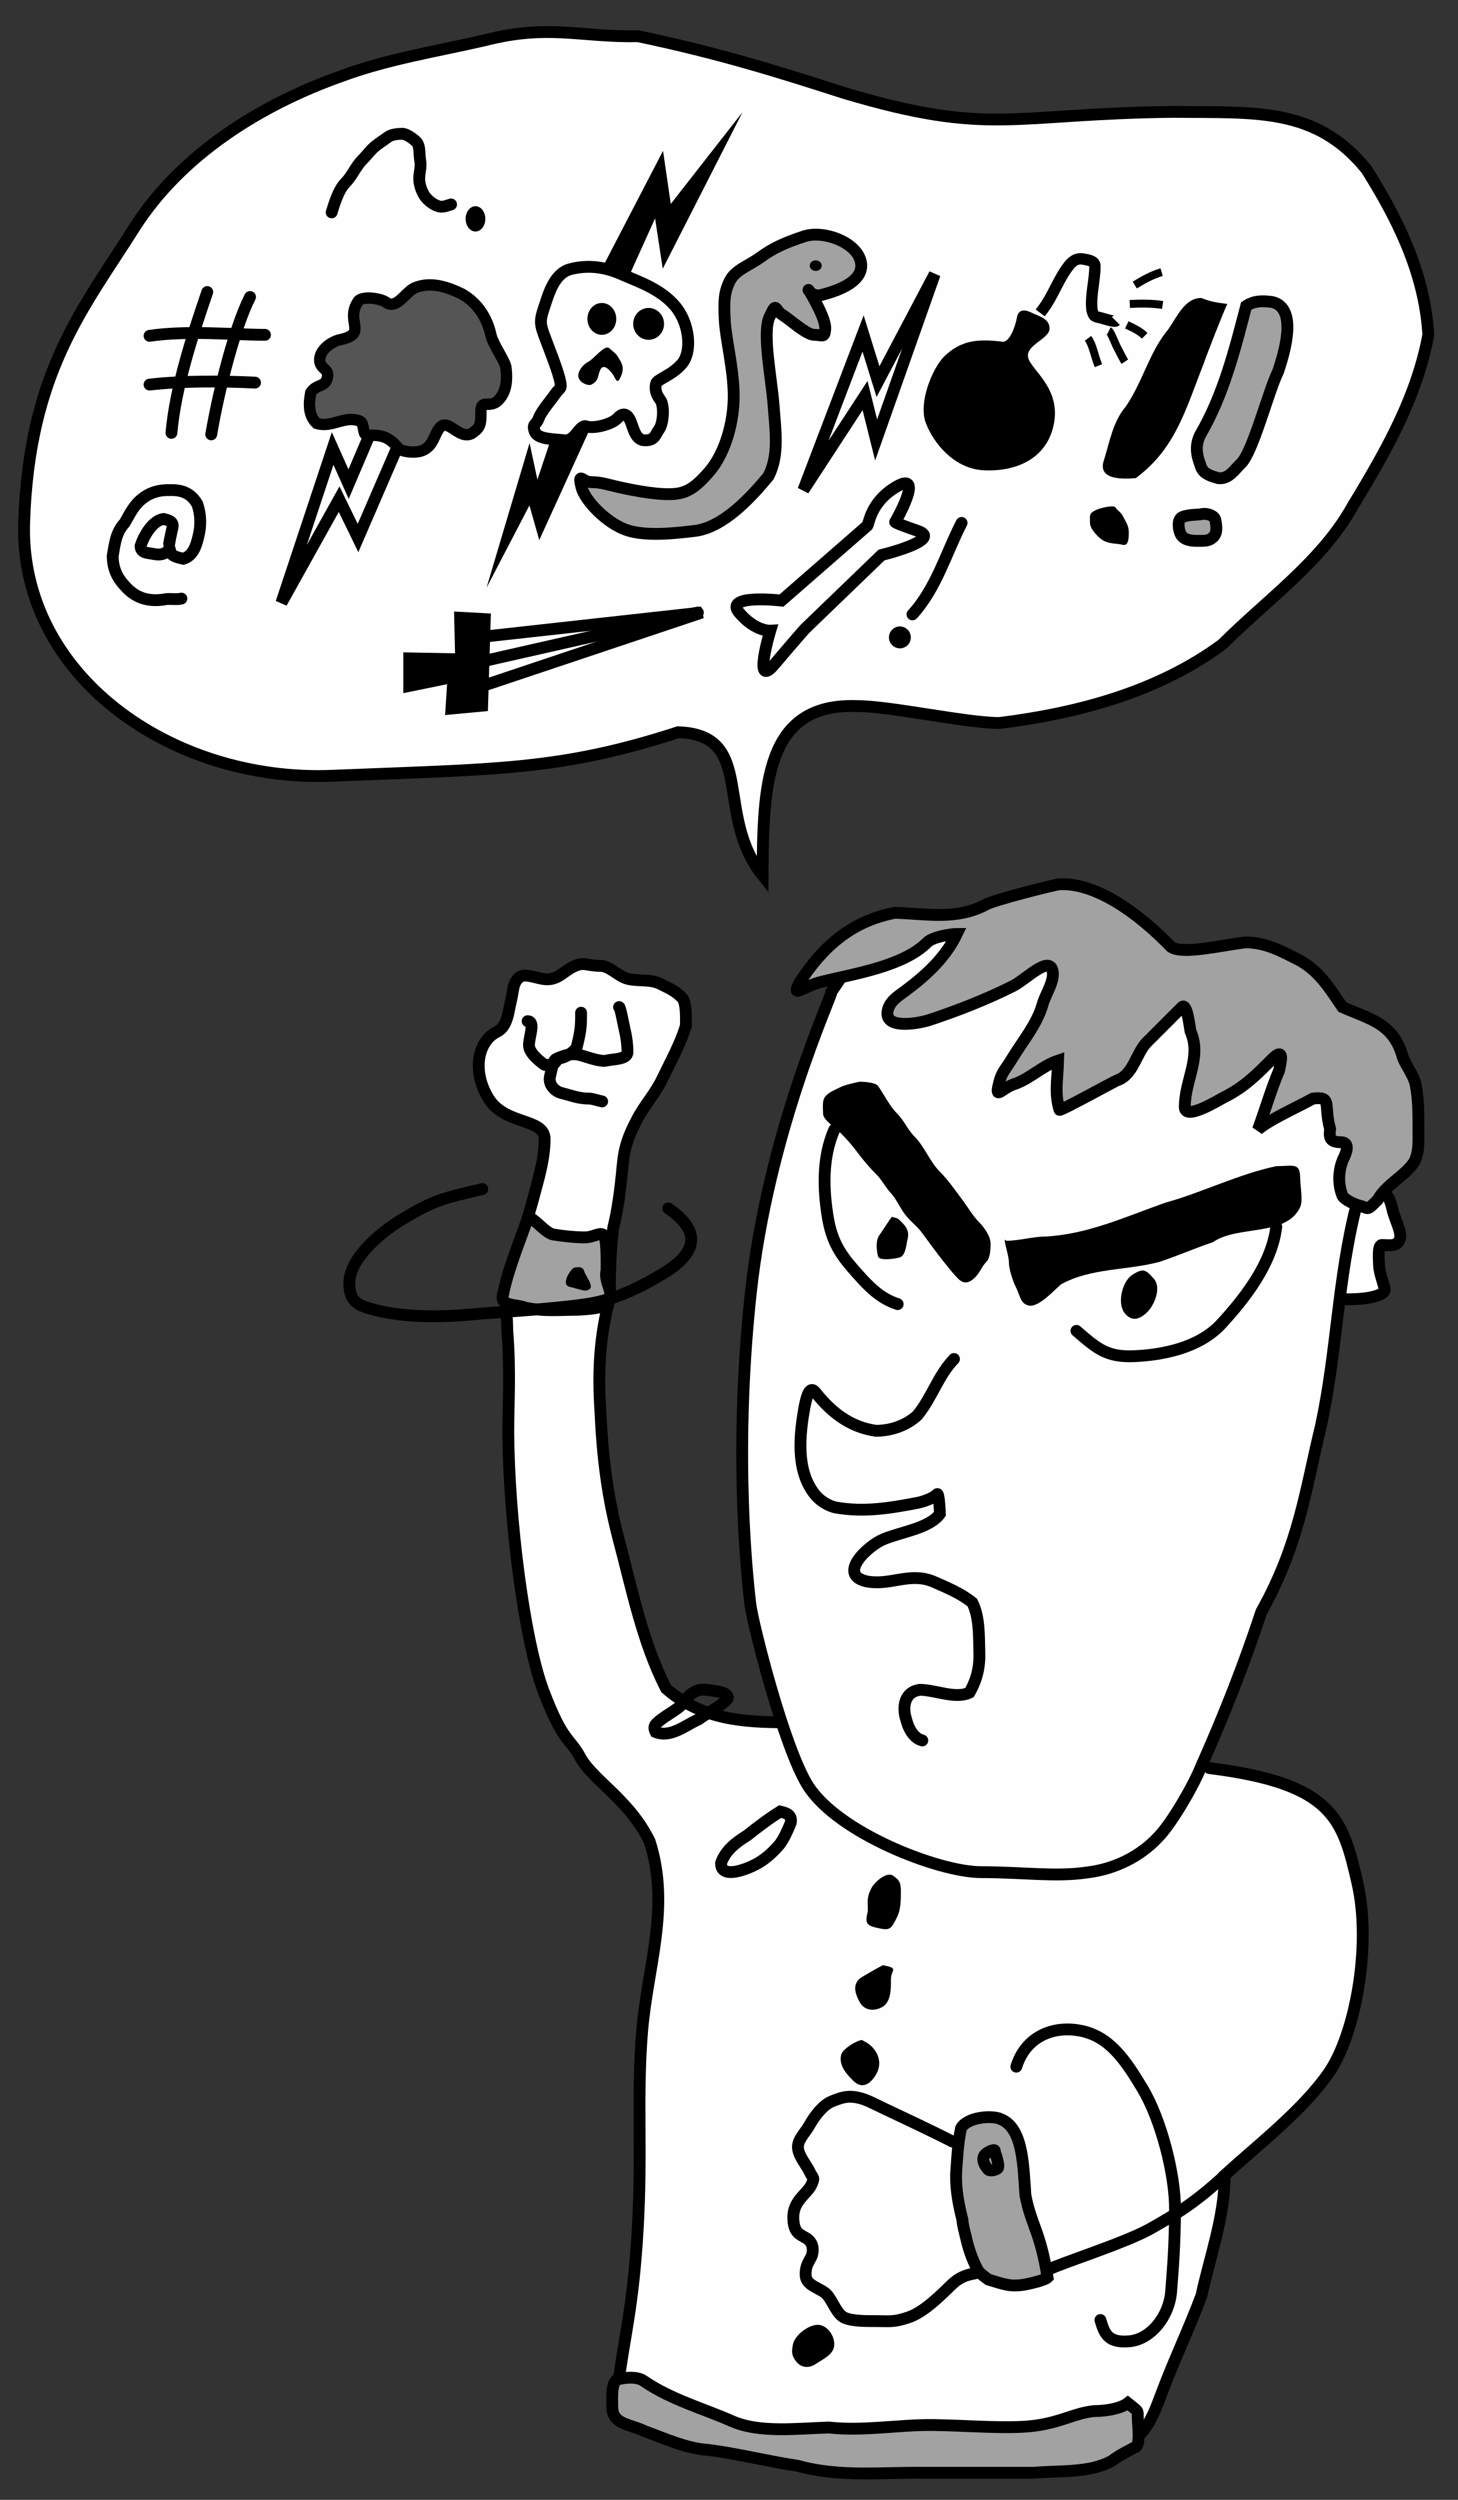 <?xml version="1.0" encoding="UTF-8" standalone="no"?>
<!-- Created with Inkscape (http://www.inkscape.org/) -->

<svg
   version="1.0"
   width="385"
   height="660"
   id="svg2"
   sodipodi:docname="Profanity-pd-wiki.svg"
   inkscape:version="1.2.2 (b0a8486, 2022-12-01)"
   xmlns:inkscape="http://www.inkscape.org/namespaces/inkscape"
   xmlns:sodipodi="http://sodipodi.sourceforge.net/DTD/sodipodi-0.dtd"
   xmlns="http://www.w3.org/2000/svg"
   xmlns:svg="http://www.w3.org/2000/svg"
   xmlns:rdf="http://www.w3.org/1999/02/22-rdf-syntax-ns#"
   xmlns:cc="http://creativecommons.org/ns#">
  <rect width="100%" height="100%" fill="#333333" stroke="none"/>
  <sodipodi:namedview
     id="namedview7714"
     pagecolor="#ffffff"
     bordercolor="#000000"
     borderopacity="0.25"
     inkscape:showpageshadow="2"
     inkscape:pageopacity="0.0"
     inkscape:pagecheckerboard="0"
     inkscape:deskcolor="#d1d1d1"
     showgrid="false"
     inkscape:zoom="0.22"
     inkscape:cx="150"
     inkscape:cy="206.81818"
     inkscape:window-width="1652"
     inkscape:window-height="1099"
     inkscape:window-x="0"
     inkscape:window-y="25"
     inkscape:window-maximized="0"
     inkscape:current-layer="svg2" />
  <defs
     id="defs4" />
  <g
     id="g8260">
    <path
       d="M 201.362,231.093 C 188.54,215.165 199.731,194.049 179.091,193.319 C 147.706,203.527 130.708,203.033 87.839,204.814 C 44.97,206.596 5.141,178.087 6.376,138.067 C 7.61,98.048 22.307,81.073 35.545,60.02 C 47.885,40.704 68.92,27.607 90.204,20.077 C 102.483,15.536 115.362,13.551 128.045,10.617 C 144.954,6.291 153.124,9.865 168.514,9.566 C 189.842,14.032 205.213,18.852 222.91,24.544 C 261.609,36.075 266.838,30.008 309.891,29.537 C 331.348,29.798 347.482,28.155 360.872,44.779 C 368.497,56.987 376.175,71.522 377.164,88.401 C 374.18,104.461 366.474,118.341 357.193,133.6 C 349.183,148.135 334.551,158.343 322.768,170.127 C 305.816,182.629 284.847,188.284 263.904,190.887 C 255.145,190.887 235.086,186.419 226.326,186.419 C 201.841,185.494 201.546,207.809 201.362,231.093 z "
       style="color:#000000;fill:#fefefe;fill-opacity:1;fill-rule:evenodd;stroke:#000000;stroke-width:3.122;stroke-linecap:round;stroke-linejoin:miter;marker:none;marker-start:none;marker-mid:none;marker-end:none;stroke-miterlimit:4;stroke-dasharray:none;stroke-dashoffset:0;stroke-opacity:1;visibility:visible;display:inline;overflow:visible;enable-background:accumulate"
       id="path2248" />
    <path
       d="M 44.742,143.323 C 44.417,144.623 45.206,140.681 45.531,139.381 C 45.968,137.633 44.464,137.341 43.166,137.016 C 40.266,137.454 38.007,141.426 37.122,144.111 C 37.122,146.037 38.906,145.94 40.275,146.213 C 41.832,146.525 42.66,146.466 43.691,145.951 C 45.026,145.283 44.499,143.665 45.005,145.688 C 45.323,146.958 47.355,147.261 48.421,147.527 C 50.973,146.742 51.79,144.142 52.363,141.746 C 53.11,138.827 53.069,135.908 52.1,133.074 C 50.425,130.234 48.146,129.33 45.005,129.395 C 41.952,129.307 39.412,130.027 37.122,132.023 C 35.217,133.644 34.15,135.937 32.917,138.067 C 30.585,140.574 30.332,143.532 29.764,146.739 C 29.76,149.848 30.799,152.408 32.917,154.622 C 35.677,157.867 39.089,158.881 43.166,158.301 C 44.674,157.924 46.448,158.401 47.896,158.039"
       style="color:#000000;fill:none;fill-opacity:0.75;fill-rule:evenodd;stroke:#000000;stroke-width:3.122;stroke-linecap:round;stroke-linejoin:miter;marker:none;marker-start:none;marker-mid:none;marker-end:none;stroke-miterlimit:4;stroke-dasharray:none;stroke-dashoffset:0;stroke-opacity:1;visibility:visible;display:inline;overflow:visible;enable-background:accumulate"
       id="path2250" />
    <path
       d="M 54.728,77.101 C 50.823,88.569 46.37,102.032 45.268,114.285"
       style="fill:none;fill-opacity:0.75;fill-rule:evenodd;stroke:#000000;stroke-width:3.122;stroke-linecap:round;stroke-linejoin:miter;stroke-miterlimit:4;stroke-dasharray:none;stroke-opacity:1"
       id="path2252" />
    <path
       d="M 66.028,78.415 C 62.18,85.947 57.939,102.066 55.779,114.679"
       style="fill:none;fill-opacity:0.75;fill-rule:evenodd;stroke:#000000;stroke-width:3.122;stroke-linecap:round;stroke-linejoin:miter;stroke-miterlimit:4;stroke-dasharray:none;stroke-opacity:1"
       id="path2254" />
    <path
       d="M 39.487,88.664 C 49.614,87.174 61.842,88.4 69.97,88.401"
       style="fill:none;fill-opacity:0.75;fill-rule:evenodd;stroke:#000000;stroke-width:3.122;stroke-linecap:round;stroke-linejoin:miter;stroke-miterlimit:4;stroke-dasharray:none;stroke-opacity:1"
       id="path2256" />
    <path
       d="M 67.342,101.015 C 58.448,100.605 48.743,100.513 39.487,101.54"
       style="fill:none;fill-opacity:0.75;fill-rule:evenodd;stroke:#000000;stroke-width:3.122;stroke-linecap:round;stroke-linejoin:miter;stroke-miterlimit:4;stroke-dasharray:none;stroke-opacity:1"
       id="path2258" />
    <path
       d="M 98.876,111.789 L 92.043,127.819 L 87.839,118.407 L 74.303,159.159 L 89.546,131.793 L 94.538,142.042 L 106.497,114.417 L 98.876,111.789 z "
       style="color:#000000;fill:none;fill-opacity:0.75;fill-rule:evenodd;stroke:#000000;stroke-width:3.122;stroke-linecap:round;stroke-linejoin:miter;marker:none;marker-start:none;marker-mid:none;marker-end:none;stroke-miterlimit:4;stroke-dasharray:none;stroke-dashoffset:0;stroke-opacity:1;visibility:visible;display:inline;overflow:visible;enable-background:accumulate"
       id="path2262" />
    <path
       d="M 97.036,114.942 C 95.652,114.942 96.322,112.107 95.197,111.263 C 91.18,109.472 87.691,113.073 83.634,111.789 C 81.351,109.644 81.527,106.516 82.058,103.642 C 83.638,101.129 86.387,102.486 86.525,98.912 C 86.525,97.346 84.423,97.28 84.423,94.97 C 84.423,92.661 87.028,90.377 89.678,89.715 C 97.413,88.108 91.006,84.992 94.522,79.631 C 95.54,77.935 101.023,78.838 102.161,79.976 C 104.832,81.518 106.924,77.353 109.387,76.05 C 113.672,74.218 118.052,75.716 122.001,77.627 C 126.11,79.98 128.61,83.867 129.622,88.401 C 130.091,90.747 133.074,94.851 133.563,96.81 C 133.951,99.644 133.917,102.962 131.987,105.219 C 129.324,108.577 126.769,104.487 126.994,109.424 C 126.994,112.431 126.522,113.064 124.629,114.417 C 121.458,116.195 118.563,110.825 116.482,112.577 C 114.561,114.195 114.726,118.117 110.964,119.147 C 109.331,119.555 106.913,119.355 105.445,118.621 C 102.844,115.461 101.111,114.753 97.036,114.942 z "
       style="color:#000000;fill:#555555;fill-opacity:1;fill-rule:evenodd;stroke:#000000;stroke-width:3;stroke-linecap:butt;stroke-linejoin:miter;marker:none;marker-start:none;marker-mid:none;marker-end:none;stroke-miterlimit:4;stroke-dasharray:none;stroke-dashoffset:0;stroke-opacity:1;visibility:visible;display:inline;overflow:visible;enable-background:accumulate"
       id="path2260" />
    <path
       d="M 125.943,168.287 L 185.332,161.718 L 124.891,181.952 L 125.943,168.287 z "
       style="color:#000000;fill:none;fill-opacity:0.75;fill-rule:evenodd;stroke:#000000;stroke-width:3.122;stroke-linecap:round;stroke-linejoin:miter;marker:none;marker-start:none;marker-mid:none;marker-end:none;stroke-miterlimit:4;stroke-dasharray:none;stroke-dashoffset:0;stroke-opacity:1;visibility:visible;display:inline;overflow:visible;enable-background:accumulate"
       id="path2264" />
    <path
       d="M 125.154,175.12 L 184.281,161.718"
       style="color:#000000;fill:none;fill-opacity:0.75;fill-rule:evenodd;stroke:#000000;stroke-width:3.122;stroke-linecap:round;stroke-linejoin:miter;marker:none;marker-start:none;marker-mid:none;marker-end:none;stroke-miterlimit:4;stroke-dasharray:none;stroke-dashoffset:0;stroke-opacity:1;visibility:visible;display:inline;overflow:visible;enable-background:accumulate"
       id="path2266" />
    <path
       d="M 129.622,161.98 L 119.899,161.455 L 120.161,172.492 L 106.497,172.229 L 106.497,183.003 L 118.059,180.638 L 117.533,188.784 L 128.833,187.733 L 129.622,161.98 z "
       style="color:#000000;fill:#000000;fill-opacity:1;fill-rule:evenodd;stroke:none;stroke-width:1px;stroke-linecap:butt;stroke-linejoin:miter;marker:none;marker-start:none;marker-mid:none;marker-end:none;stroke-miterlimit:4;stroke-dasharray:none;stroke-dashoffset:0;stroke-opacity:1;visibility:visible;display:inline;overflow:visible;enable-background:accumulate"
       id="path2268" />
    <path
       d="M 228.954,138.855 L 206.354,158.564 C 206.354,158.564 190.981,156.758 195.186,161.751 C 199.39,166.744 203.398,166.514 203.398,166.514 C 203.398,166.514 198.668,182.281 204.449,175.448 C 210.23,168.616 212.53,166.053 212.53,166.053 L 232.765,146.542 C 232.765,146.542 249.188,142.534 242.356,140.169 C 235.524,137.804 236.411,137.804 236.411,137.804 C 236.411,137.804 244.228,124.205 236.87,128.409 C 229.512,132.614 229.479,138.855 228.954,138.855 z "
       style="color:#000000;fill:none;fill-opacity:0.75;fill-rule:evenodd;stroke:#000000;stroke-width:3.122;stroke-linecap:round;stroke-linejoin:miter;marker:none;marker-start:none;marker-mid:none;marker-end:none;stroke-miterlimit:4;stroke-dasharray:none;stroke-dashoffset:0;stroke-opacity:1;visibility:visible;display:inline;overflow:visible;enable-background:accumulate"
       id="path2270" />
    <path
       d="M 253.918,138.067 C 249.945,145.706 247.245,155.348 240.944,162.211"
       style="color:#000000;fill:none;fill-opacity:0.75;fill-rule:evenodd;stroke:#000000;stroke-width:3.122;stroke-linecap:round;stroke-linejoin:miter;marker:none;marker-start:none;marker-mid:none;marker-end:none;stroke-miterlimit:4;stroke-dasharray:none;stroke-dashoffset:0;stroke-opacity:1;visibility:visible;display:inline;overflow:visible;enable-background:accumulate"
       id="path2272" />
    <path
       d="M 87.576,56.078 C 88.152,54.268 89.279,50.171 91.255,48.195 C 92.927,46.523 93.93,43.943 95.722,42.151 C 96.777,41.096 97.388,40.223 98.35,39.26 C 99.424,38.187 101.703,36.746 102.555,36.107 C 103.314,35.538 104.982,35.319 106.234,35.319 C 107.349,35.319 109.123,36.631 109.913,37.421 C 111.027,38.535 110.634,40.765 110.964,42.414 C 111.28,43.995 110.701,45.576 110.701,47.144 C 110.701,48.556 111.16,49.902 111.752,51.086 C 112.515,52.611 114.366,54.104 115.957,54.502 C 117.084,54.784 118.352,54.166 119.11,53.976"
       style="color:#000000;fill:none;fill-opacity:0.75;fill-rule:evenodd;stroke:#000000;stroke-width:3.122;stroke-linecap:round;stroke-linejoin:miter;marker:none;marker-start:none;marker-mid:none;marker-end:none;stroke-miterlimit:4;stroke-dasharray:none;stroke-dashoffset:0;stroke-opacity:1;visibility:visible;display:inline;overflow:visible;enable-background:accumulate"
       id="path2274" />
    <path
       d="M 154.849,127.03 C 156.14,127.566 156.732,126.976 160.104,127.819 C 163.477,128.661 170.108,130.213 175.346,130.446 C 180.584,130.68 182.864,129.565 187.171,124.665 C 191.478,119.766 193.839,111.37 193.741,104.168 C 193.643,96.965 191.627,89.539 191.376,84.459 C 191.124,79.38 191.241,77.17 192.69,74.211 C 194.138,71.251 197.639,70.233 200.836,67.904 C 204.033,65.574 207.249,64.061 212.399,62.385 C 217.548,60.71 226.618,64.049 227.377,69.48 C 228.137,74.911 219.571,77.172 216.866,77.89 C 214.161,78.607 212.942,75.597 213.712,76.838 C 214.483,78.079 218.111,84.257 217.917,86.824 C 217.723,89.391 217.126,88.394 215.026,88.401 C 212.927,88.408 208.806,84.496 206.617,83.145 C 204.428,81.795 205.174,79.431 203.201,83.671 C 201.228,87.911 203.72,99.797 204.252,106.796 C 204.785,113.794 205.76,120.165 202.938,125.716 C 198.42,131.181 191.084,139.235 183.492,140.169 C 179.5,140.628 170.715,141.807 165.36,139.907 C 160.006,138.006 154.385,132.06 153.535,128.607 C 152.684,125.154 153.557,126.495 154.849,127.03 z "
       style="color:#000000;fill:#a2a2a2;fill-opacity:1;fill-rule:evenodd;stroke:#000000;stroke-width:3.122;stroke-linecap:butt;stroke-linejoin:miter;marker:none;marker-start:none;marker-mid:none;marker-end:none;stroke-miterlimit:4;stroke-dasharray:none;stroke-dashoffset:0;stroke-opacity:1;visibility:visible;display:inline;overflow:visible;enable-background:accumulate"
       id="path2276" />
    <path
       d="M 264.955,90.24 C 258.587,89.474 253.983,89.571 249.219,94.199 C 246.189,97.364 242.452,106.293 244.464,111.645 C 246.475,116.997 251.9,123.625 259.436,124.142 C 266.973,124.658 276.153,121.973 278.229,112.209 C 280.304,102.445 272.227,97.691 271.491,94.394 C 270.755,91.096 277.079,89.509 277.147,86.792 C 277.216,84.074 274.133,83.417 272.422,82.563 C 270.71,81.709 268.934,81.51 268.518,83.861 C 268.101,86.212 266.739,89.979 264.955,90.24 z "
       style="color:#000000;fill:#000000;fill-opacity:1;fill-rule:evenodd;stroke:none;stroke-width:1px;stroke-linecap:butt;stroke-linejoin:miter;marker:none;marker-start:none;marker-mid:none;marker-end:none;stroke-miterlimit:4;stroke-dasharray:none;stroke-dashoffset:0;stroke-opacity:1;visibility:visible;display:inline;overflow:visible;enable-background:accumulate"
       id="path2278" />
    <path
       d="M 294.65,84.722 C 294.282,85.09 291.523,84.137 290.708,83.934 C 289.06,83.521 288.815,83.719 288.343,81.831 C 287.906,77.968 289.124,74.158 289.131,70.269 C 289.131,68.912 287.591,68.699 286.241,68.429 C 284.446,68.07 283.57,68.735 282.562,69.743 C 279.596,73.314 278.231,77.84 275.467,81.569 C 275.207,81.915 274.812,82.442 274.678,82.62"
       style="fill:none;fill-opacity:0.75;fill-rule:evenodd;stroke:#000000;stroke-width:3;stroke-linecap:butt;stroke-linejoin:miter;stroke-opacity:1;stroke-dasharray:none"
       id="path2280" />
    <path
       d="M 287.292,89.321 C 288.604,91.082 288.979,93.936 290.051,96.547"
       style="fill:none;fill-opacity:0.75;fill-rule:evenodd;stroke:#000000;stroke-width:2.1;stroke-linecap:butt;stroke-linejoin:miter;stroke-opacity:1;stroke-dasharray:none"
       id="path2282" />
    <path
       d="M 299.643,75.262 C 301.915,73.876 304.181,72.6 306.738,71.845"
       style="fill:none;fill-opacity:0.75;fill-rule:evenodd;stroke:#000000;stroke-width:2.1;stroke-linecap:butt;stroke-linejoin:miter;stroke-opacity:1;stroke-dasharray:none"
       id="path2284" />
    <path
       d="M 298.329,80.255 C 301.207,80.103 304.146,80.085 307.001,80.517"
       style="fill:none;fill-opacity:0.75;fill-rule:evenodd;stroke:#000000;stroke-width:2.1;stroke-linecap:butt;stroke-linejoin:miter;stroke-opacity:1;stroke-dasharray:none"
       id="path2286" />
    <path
       d="M 297.541,85.773 C 299.219,86.574 300.951,87.344 302.271,88.664"
       style="fill:none;fill-opacity:0.75;fill-rule:evenodd;stroke:#000000;stroke-width:2.1;stroke-linecap:butt;stroke-linejoin:miter;stroke-opacity:1;stroke-dasharray:none"
       id="path2288" />
    <path
       d="M 292.81,87.35 C 293.28,87.584 294.383,90.495 294.913,91.554 C 295.506,92.741 296.693,95.014 297.015,95.496"
       style="fill:none;fill-opacity:0.75;fill-rule:evenodd;stroke:#000000;stroke-width:2.1;stroke-linecap:butt;stroke-linejoin:miter;stroke-opacity:1;stroke-dasharray:none"
       id="path2290" />
    <path
       d="M 317.249,78.678 C 312.907,78.59 310.777,83.689 308.577,86.824 C 303.45,92.964 301.797,100.753 297.278,107.321 C 293.828,111.385 293.053,116.614 291.497,121.512 C 289.752,126.725 296.339,126.529 299.906,126.242 C 310.473,118.385 313.026,108.196 317.846,96.006 C 318.563,93.857 323.104,82.21 324.082,80.255 C 321.74,79.901 319.941,79.79 317.249,78.678 z "
       style="color:#000000;fill:#000000;fill-opacity:1;fill-rule:evenodd;stroke:none;stroke-width:1px;stroke-linecap:butt;stroke-linejoin:miter;marker:none;marker-start:none;marker-mid:none;marker-end:none;stroke-miterlimit:4;stroke-dasharray:none;stroke-dashoffset:0;stroke-opacity:1;visibility:visible;display:inline;overflow:visible;enable-background:accumulate"
       id="path2292" />
    <path
       d="M 329.076,80.78 C 326.05,92.376 323.071,104.267 316.988,114.679 C 315.533,117.52 315.916,120.026 316.988,122.826 C 317.55,125.074 319.6,125.637 321.718,126.242 C 324.514,126.573 325.967,123.977 327.762,122.3 C 330.881,119.18 334.995,103.103 337.485,98.124 C 338.898,93.866 342.995,81.331 335.908,79.729 C 333.376,79.407 331.205,79.364 329.076,80.78 z "
       style="color:#000000;fill:#a2a2a2;fill-opacity:1;fill-rule:evenodd;stroke:#000000;stroke-width:3.122;stroke-linecap:butt;stroke-linejoin:miter;marker:none;marker-start:none;marker-mid:none;marker-end:none;stroke-miterlimit:4;stroke-dasharray:none;stroke-dashoffset:0;stroke-opacity:1;visibility:visible;display:inline;overflow:visible;enable-background:accumulate"
       id="path2294" />
    <path
       d="M 317.512,135.702 C 316.356,135.991 314.077,135.762 312.256,136.49 C 310.707,137.11 311.249,139.994 311.731,140.958 C 312.576,142.648 314.591,142.797 316.198,142.797 C 318.088,142.797 319.229,142.92 320.403,141.746 C 321.501,140.648 321.23,138.789 320.928,137.279 C 320.686,136.067 318.596,135.485 317.512,135.702 z "
       style="color:#000000;fill:#a2a2a2;fill-opacity:1;fill-rule:evenodd;stroke:#000000;stroke-width:3.122;stroke-linecap:butt;stroke-linejoin:miter;marker:none;marker-start:none;marker-mid:none;marker-end:none;stroke-miterlimit:4;stroke-dasharray:none;stroke-dashoffset:0;stroke-opacity:1;visibility:visible;display:inline;overflow:visible;enable-background:accumulate"
       id="path2296" />
    <path
       d="M 294.65,134.125 C 294.45,133.126 290.373,134.161 289.394,134.651 C 287.552,135.572 287.818,135.87 287.818,138.067 C 287.818,139.742 290.247,142.172 291.497,142.797 C 293.218,143.658 294.724,143.407 296.489,143.848 C 298.155,144.265 298.066,141.561 298.066,140.432 C 298.066,138.726 297.193,137.635 296.489,136.228 C 296.045,135.338 295.337,134.984 294.65,134.125 z "
       style="color:#000000;fill:#000000;fill-opacity:1;fill-rule:evenodd;stroke:none;stroke-width:1px;stroke-linecap:butt;stroke-linejoin:miter;marker:none;marker-start:none;marker-mid:none;marker-end:none;stroke-miterlimit:4;stroke-dasharray:none;stroke-dashoffset:0;stroke-opacity:1;visibility:visible;display:inline;overflow:visible;enable-background:accumulate"
       id="path2298" />
    <path
       d="M 246.823,72.371 L 231.845,100.752 L 227.903,88.038 L 212.136,129.395 L 228.428,104.431 L 231.351,116.158 L 246.823,72.371 z "
       style="color:#000000;fill:none;fill-opacity:0.75;fill-rule:evenodd;stroke:#000000;stroke-width:3.122;stroke-linecap:round;stroke-linejoin:miter;marker:none;marker-start:none;marker-mid:none;marker-end:none;stroke-miterlimit:4;stroke-dasharray:none;stroke-dashoffset:0;stroke-opacity:1;visibility:visible;display:inline;overflow:visible;enable-background:accumulate"
       id="path2300" />
    <path
       d="M 145.696,115.28 L 141.906,126.636 L 139.838,116.978 L 128.471,155.184 L 139.804,133.436 L 142.397,142.602 L 156.006,112.723 C 146.866,121.122 149.536,113.065 145.696,115.28 z "
       style="color:#000000;fill:#000000;fill-opacity:1;fill-rule:evenodd;stroke:none;stroke-width:1px;stroke-linecap:butt;stroke-linejoin:miter;marker:none;marker-start:none;marker-mid:none;marker-end:none;stroke-miterlimit:4;stroke-dasharray:none;stroke-dashoffset:0;stroke-opacity:1;visibility:visible;display:inline;overflow:visible;enable-background:accumulate"
       id="path2302" />
    <path
       d="M 158.78,71.203 L 175.083,39.817 L 177.124,53.846 L 196.075,29.6 L 175.003,70.948 L 172.981,57.655 L 165.581,74.035 L 158.78,71.203 z "
       style="color:#000000;fill:#000000;fill-opacity:1;fill-rule:evenodd;stroke:none;stroke-width:1px;stroke-linecap:butt;stroke-linejoin:miter;marker:none;marker-start:none;marker-mid:none;marker-end:none;stroke-miterlimit:4;stroke-dasharray:none;stroke-dashoffset:0;stroke-opacity:1;visibility:visible;display:inline;overflow:visible;enable-background:accumulate"
       id="path2304" />
    <path
       d="M 240.516,168.287 C 240.518,169.321 239.968,170.277 239.073,170.795 C 238.177,171.312 237.074,171.312 236.179,170.795 C 235.284,170.277 234.733,169.321 234.735,168.287 C 234.733,167.253 235.284,166.297 236.179,165.78 C 237.074,165.262 238.177,165.262 239.073,165.78 C 239.968,166.297 240.518,167.253 240.516,168.287 L 240.516,168.287 z "
       style="color:#000000;fill:#000000;fill-opacity:1;fill-rule:evenodd;stroke:none;stroke-width:1px;stroke-linecap:butt;stroke-linejoin:miter;marker:none;marker-start:none;marker-mid:none;marker-end:none;stroke-miterlimit:4;stroke-dasharray:none;stroke-dashoffset:0;stroke-opacity:1;visibility:visible;display:inline;overflow:visible;enable-background:accumulate"
       id="path2306" />
    <path
       d="M 162.732,84.196 C 162.732,86.518 161.026,88.401 158.922,88.401 C 156.818,88.401 155.112,86.518 155.112,84.196 C 155.112,81.874 156.818,79.992 158.922,79.992 C 161.026,79.992 162.732,81.874 162.732,84.196 z "
       style="color:#000000;fill:#000000;fill-opacity:1;fill-rule:evenodd;stroke:none;stroke-width:1px;stroke-linecap:butt;stroke-linejoin:miter;marker:none;marker-start:none;marker-mid:none;marker-end:none;stroke-miterlimit:4;stroke-dasharray:none;stroke-dashoffset:0;stroke-opacity:1;visibility:visible;display:inline;overflow:visible;enable-background:accumulate"
       id="path2308" />
    <path
       d="M 175.346,85.51 C 175.348,87.834 173.524,89.718 171.273,89.718 C 169.022,89.718 167.198,87.834 167.2,85.51 C 167.198,83.187 169.022,81.302 171.273,81.302 C 173.524,81.302 175.348,83.187 175.346,85.51 z "
       style="color:#000000;fill:#000000;fill-opacity:1;fill-rule:evenodd;stroke:none;stroke-width:1px;stroke-linecap:butt;stroke-linejoin:miter;marker:none;marker-start:none;marker-mid:none;marker-end:none;stroke-miterlimit:4;stroke-dasharray:none;stroke-dashoffset:0;stroke-opacity:1;visibility:visible;display:inline;overflow:visible;enable-background:accumulate"
       id="path2310" />
    <path
       d="M 164.046,72.371 C 159.4,70.325 154.965,69.951 150.644,71.057 C 146.324,72.163 144.856,77.656 143.812,80.78 C 142.768,83.904 142.406,85.001 143.549,88.138 C 144.692,91.275 147.004,96.962 147.754,99.963 C 148.503,102.964 147.853,102.239 146.703,103.905 C 145.552,105.572 142.899,108.592 142.235,110.475 C 141.572,112.357 140.467,111.748 141.184,113.891 C 141.901,116.034 146.233,115.91 149.068,116.256 C 151.902,116.602 153.046,111.895 154.849,112.577 C 156.651,113.259 161.53,112.06 162.995,110.475 C 164.46,108.89 165.554,109.148 166.411,111 C 167.269,112.852 167.69,116.288 170.353,116.256 C 173.016,116.224 172.9,114.899 174.032,113.365 C 175.164,111.831 175.525,107.077 174.295,105.482 C 173.065,103.886 172.948,102.46 173.244,101.277 C 173.539,100.095 177.34,99.212 180.076,96.022 C 182.812,92.831 182.115,85.316 178.237,80.78 C 174.358,76.244 168.692,74.417 164.046,72.371 z "
       style="color:#000000;fill:none;fill-opacity:0.75;fill-rule:evenodd;stroke:#000000;stroke-width:3.122;stroke-linecap:round;stroke-linejoin:miter;marker:none;marker-start:none;marker-mid:none;marker-end:none;stroke-miterlimit:4;stroke-dasharray:none;stroke-dashoffset:0;stroke-opacity:1;visibility:visible;display:inline;overflow:visible;enable-background:accumulate"
       id="path2312" />
    <path
       d="M 160.893,91.948 C 159.751,90.806 156.819,94.774 155.374,95.496 C 154.148,96.109 153.047,97.448 152.747,98.649 C 152.225,100.735 155.171,102.036 156.163,101.54 C 158.261,100.491 157.763,99.128 158.528,97.598 C 159.341,95.973 160.838,97.525 161.681,98.649 C 162.64,99.928 162.914,102.005 164.046,99.175 C 164.994,96.805 164.071,95.712 162.995,93.919 C 162.618,93.29 161.253,92.309 160.893,91.948 z "
       style="color:#000000;fill:#000000;fill-opacity:1;fill-rule:evenodd;stroke:none;stroke-width:1px;stroke-linecap:butt;stroke-linejoin:miter;marker:none;marker-start:none;marker-mid:none;marker-end:none;stroke-miterlimit:4;stroke-dasharray:none;stroke-dashoffset:0;stroke-opacity:1;visibility:visible;display:inline;overflow:visible;enable-background:accumulate"
       id="path2314" />
    <path
       d="M 207.931,454.722 C 196.19,454.722 185.307,454.013 175.872,445.787 C 169.644,433.582 166.899,419.702 163.389,406.501 C 160.416,395.209 159.088,384.958 158.528,372.208 C 157.838,362.105 158.392,352.402 161.024,342.776 C 161.024,337.057 161.153,329.793 161.944,324.118 C 163.008,319.916 163.79,314.592 164.44,307.431 C 164.835,303.087 165.88,300.003 167.988,296 C 169.921,292.035 172.909,288.94 174.82,284.963 C 177.045,280.317 179.665,275.659 181.127,270.773 C 181.127,268.548 181.264,264.603 180.076,263.415 C 178.213,261.552 177.093,261.135 174.295,259.736 C 171.705,258.441 168.618,259.138 165.754,258.422 C 163.236,257.793 161.035,255.006 158.528,255.006 C 154.771,255.006 154.279,253.78 151.301,255.269 C 148.828,256.505 147.472,258.554 144.469,258.554 C 141.913,258.554 138.528,256.611 136.98,258.159 C 135.269,259.87 135.684,261.24 134.877,264.466 C 134.276,266.87 134.042,270.993 131.33,272.35 C 126.143,274.872 124.578,282.744 128.965,289.956 C 133.351,297.169 143.82,295.124 143.812,300.73 C 143.804,306.337 142.045,311.659 140.658,317.023 C 139.028,322.858 137.242,328.778 134.877,334.367 C 132.768,339.689 133.929,345.765 133.957,351.448 C 134.823,361.944 134.207,370.996 134.22,378.12 C 134.342,400.998 138.432,433.101 143.549,446.576 C 148.623,459.935 150.324,458.698 153.141,463.788 C 154.772,467.05 159.54,471.107 162.338,473.905 C 166.283,477.89 169.009,481.105 171.536,486.125 C 177.105,503.466 170.978,519.255 169.565,536.185 C 168.098,553.967 169.609,567.637 168.382,588.742 C 167.155,609.716 164.726,617.336 163.28,629.438 C 198.841,654.487 243.169,647.815 297.596,645.147 C 302.791,642.966 304.981,636.524 306.738,631.838 C 310.032,623.055 313.898,615.022 317.249,606.086 C 319.429,595.979 323.447,585.044 323.377,574.309 C 331.895,566.499 343.982,557.211 350.897,547.225 C 357.724,537.364 362.3,513.963 358.435,497.107 C 354.561,480.21 352.062,470.904 319.352,466.81"
       style="color:#000000;fill:#fefefe;fill-opacity:1;fill-rule:evenodd;stroke:#000000;stroke-width:3.122;stroke-linecap:round;stroke-linejoin:miter;marker:none;marker-start:none;marker-mid:none;marker-end:none;stroke-miterlimit:4;stroke-dashoffset:0;stroke-opacity:1;visibility:visible;display:inline;overflow:visible;enable-background:accumulate"
       id="path2318" />
    <path
       d="M 297.803,634.466 C 296.086,635.799 292.428,636.568 288.869,636.568 C 283.615,637.161 280.623,639.355 273.627,640.379 C 266.632,641.403 255.299,640.342 246.298,640.247 C 237.297,640.153 227.976,641.922 218.837,640.904 C 210.202,641.183 200.446,642.402 193.215,639.196 C 185.985,635.991 177.168,633.541 170.09,628.685 C 167.97,627.095 163.975,627.98 163.258,628.159 C 161.249,628.662 161.681,633.772 161.681,635.517 C 161.681,640.128 166.488,640.023 170.09,641.824 C 175.41,643.755 181.363,646.51 187.04,646.817 C 194.99,647.847 202.74,649.836 210.69,651.022 C 221.656,654.098 232.892,652.698 244.195,652.861 C 253.831,652.861 263.466,652.861 273.102,652.861 C 279.587,652.234 287.714,653.012 293.599,649.708 C 295.632,648.183 298.348,646.807 299.906,646.029 C 301.176,645.394 300.431,640.009 300.431,638.145 C 300.431,636.281 300.693,636.778 297.803,634.466 z "
       style="color:#000000;fill:#a2a2a2;fill-opacity:1;fill-rule:evenodd;stroke:#000000;stroke-width:3.122;stroke-linecap:butt;stroke-linejoin:miter;marker:none;marker-start:none;marker-mid:none;marker-end:none;stroke-miterlimit:4;stroke-dasharray:none;stroke-dashoffset:0;stroke-opacity:1;visibility:visible;display:inline;overflow:visible;enable-background:accumulate"
       id="path2322" />
    <path
       d="M 268.372,545.645 C 270.774,537.847 277.915,534.672 285.394,536.16 C 292.873,537.648 297.065,543.647 301.787,551.575 C 306.51,559.502 310.352,573.985 310.281,583.538 C 310.211,593.091 309.762,598.407 309.253,604.98 C 308.743,611.553 303.884,617.639 298.245,618.139 C 292.606,618.64 291.643,616.169 290.577,612.524"
       style="color:#000000;fill:none;fill-opacity:0.75;fill-rule:evenodd;stroke:#000000;stroke-width:3.122;stroke-linecap:round;stroke-linejoin:miter;marker:none;marker-start:none;marker-mid:none;marker-end:none;stroke-miterlimit:4;stroke-dasharray:none;stroke-dashoffset:0;stroke-opacity:1;visibility:visible;display:inline;overflow:visible;enable-background:accumulate"
       id="path2324" />
    <path
       d="M 354.188,343.046 C 348.75,342.213 354.783,309.492 363.619,313.561 C 366.868,315.186 367.144,317.099 367.861,319.967 C 368.293,321.693 370.1,325.32 369.719,326.843 C 369.112,329.271 367.152,328.701 364.888,328.701 C 363.717,328.701 364.145,332.899 364.145,333.904 C 364.145,335.731 365.173,338.39 365.631,340.221 C 366.09,342.054 361.092,342.72 360.057,342.823 C 358.096,343.018 357.672,343.025 354.188,343.046 z "
       style="color:#000000;fill:#ffffff;fill-opacity:1;fill-rule:evenodd;stroke:#000000;stroke-width:3.122;stroke-linecap:round;stroke-linejoin:miter;marker:none;marker-start:none;marker-mid:none;marker-end:none;stroke-miterlimit:4;stroke-dasharray:none;stroke-dashoffset:0;stroke-opacity:1;visibility:visible;display:inline;overflow:visible;enable-background:accumulate"
       id="path2354" />
    <path
       d="M 219.58,261.807 C 219.751,262.864 202.788,298.919 198.2,341.85 C 193.541,385.445 197.596,418.678 198.125,423.458 C 198.655,428.238 206.943,461.266 213.33,471.43 C 221.142,483.864 247.795,494.267 259.055,494.28 C 270.315,494.293 278.709,495.603 287.067,494.363 C 294.462,493.49 301.172,490.055 305.798,485.065 C 309.234,481.63 315.071,471.638 317.133,466.484 C 323.371,452.493 328.54,439.282 333.063,425.565 C 343.06,407.64 344.626,393.658 348.766,376.686 C 353.091,356.672 353.169,337.83 358.217,318.057 L 358.244,317.549 L 364.55,290.219 L 333.542,263.941 L 259.962,242.392 L 228.428,248.699 L 219.58,261.807 z "
       style="color:#000000;fill:#fefefe;fill-opacity:1;fill-rule:evenodd;stroke:#000000;stroke-width:3.122;stroke-linecap:round;stroke-linejoin:miter;marker:none;marker-start:none;marker-mid:none;marker-end:none;stroke-miterlimit:4;stroke-dasharray:none;stroke-dashoffset:0;stroke-opacity:1;visibility:visible;display:inline;overflow:visible;enable-background:accumulate"
       id="path2350" />
    <path
       d="M 323.724,574.066 C 315.553,581.633 310.742,584.447 304.023,588.285 C 297.263,592.147 280.689,597.299 276.781,599.253 C 272.873,601.207 276.08,599.253 275.729,599.253"
       style="color:#000000;fill:none;fill-opacity:0.75;fill-rule:evenodd;stroke:#000000;stroke-width:3.122;stroke-linecap:round;stroke-linejoin:miter;marker:none;marker-start:none;marker-mid:none;marker-end:none;stroke-miterlimit:4;stroke-dasharray:none;stroke-dashoffset:0;stroke-opacity:1;visibility:visible;display:inline;overflow:visible;enable-background:accumulate"
       id="path2326" />
    <path
       d="M 235.786,495.191 C 234.114,494.068 231.029,496.896 230.268,498.213 C 228.386,501.468 229.46,503.414 229.085,504.914 C 228.429,507.537 228.815,508.295 231.056,508.855 C 235.075,509.86 235.23,509.442 236.837,506.228 C 237.791,504.321 237.889,502.262 237.889,499.395 C 237.889,496.991 237.458,496.314 235.786,495.191 z "
       style="fill:#000000;fill-opacity:1;fill-rule:evenodd;stroke:none;stroke-width:1px;stroke-linecap:butt;stroke-linejoin:miter;stroke-opacity:1"
       id="path2330" />
    <path
       d="M 233.158,518.841 C 233.158,518.795 227.466,521.906 226.852,522.52 C 224.98,524.392 226.082,526.762 226.852,528.301 C 228.662,531.923 232.552,530.485 233.684,529.353 C 235.327,527.71 235.261,524.799 235.261,522.52 C 235.261,519.96 237.535,519.716 233.158,518.841 z "
       style="color:#000000;fill:#000000;fill-opacity:1;fill-rule:evenodd;stroke:none;stroke-width:1px;stroke-linecap:butt;stroke-linejoin:miter;marker:none;marker-start:none;marker-mid:none;marker-end:none;stroke-miterlimit:4;stroke-dasharray:none;stroke-dashoffset:0;stroke-opacity:1;visibility:visible;display:inline;overflow:visible;enable-background:accumulate"
       id="path2332" />
    <path
       d="M 227.903,538.813 C 227.903,537.85 222.605,540.558 222.122,542.492 C 221.395,545.398 223.724,547.773 225.275,549.324 C 228.315,552.364 230.732,548.921 231.582,547.222 C 233.383,543.619 230.792,539.968 227.903,538.813 z "
       style="color:#000000;fill:#000000;fill-opacity:1;fill-rule:evenodd;stroke:none;stroke-width:1px;stroke-linecap:butt;stroke-linejoin:miter;marker:none;marker-start:none;marker-mid:none;marker-end:none;stroke-miterlimit:4;stroke-dasharray:none;stroke-dashoffset:0;stroke-opacity:1;visibility:visible;display:inline;overflow:visible;enable-background:accumulate"
       id="path2334" />
    <path
       d="M 264.454,559.578 C 262.135,558.324 255.34,558.929 253.77,561.9 C 252.911,565.785 252.766,569.825 252.469,573.793 C 252.344,577.978 253.103,582.023 254.142,586.056 C 254.172,587.333 254.732,589.264 255.071,590.702 C 255.719,593.636 256.672,596.396 258.044,599.064 C 258.625,600.226 260.011,601.097 261.017,601.851 C 265.152,603.084 266.87,603.905 271.133,603.065 C 272.439,602.804 275.945,601.973 276.625,601.293 C 274.637,588.864 272.347,587.721 270.769,579.572 C 270.218,571.922 270.185,562.038 264.454,559.578 z "
       style="color:#000000;fill:#a2a2a2;fill-opacity:1;fill-rule:evenodd;stroke:#000000;stroke-width:3.122;stroke-linecap:butt;stroke-linejoin:miter;marker:none;marker-start:none;marker-mid:none;marker-end:none;stroke-miterlimit:4;stroke-dasharray:none;stroke-dashoffset:0;stroke-opacity:1;visibility:visible;display:inline;overflow:visible;enable-background:accumulate"
       id="path2336" />
    <path
       d="M 262.689,567.846 C 262.689,567.249 260.02,568.303 259.716,569.519 C 259.383,570.851 260.329,572.008 260.831,572.678 C 261.414,573.455 263.137,572.787 263.432,572.492 C 263.942,571.983 263.192,569.672 263.061,569.147 C 263.027,569.013 262.937,568.899 262.875,568.775 C 262.734,568.493 262.751,568.156 262.689,567.846 z "
       style="color:#000000;fill:none;fill-opacity:0.75;fill-rule:evenodd;stroke:#000000;stroke-width:3.122;stroke-linecap:round;stroke-linejoin:miter;marker:none;marker-start:none;marker-mid:none;marker-end:none;stroke-miterlimit:4;stroke-dasharray:none;stroke-dashoffset:0;stroke-opacity:1;visibility:visible;display:inline;overflow:visible;enable-background:accumulate"
       id="path2338" />
    <path
       d="M 251.54,565.431 C 245.529,562.343 237.761,558.747 233.493,556.711 C 229.226,554.675 228.497,554.186 226.083,553.724 C 223.67,553.263 221.881,553.891 219.58,554.839 C 217.278,555.787 215.036,558.769 213.819,560.971 C 212.603,563.173 210.449,565.021 210.724,567.235 C 210.999,569.448 213.022,571.664 213.819,573.421 C 214.617,575.177 215.276,574.7 214.191,576.951 C 213.106,579.203 209.466,581.042 209.478,585.358 C 209.49,589.674 211.307,589.909 212.954,590.951 C 214.601,591.994 214.835,593.645 214.463,595.184 C 214.091,596.723 212.585,597.725 212.746,600.758 C 212.899,603.661 216.901,604.069 218.465,605.939 C 220.028,607.809 220.936,610.922 222.956,611.898 C 224.976,612.874 228.976,612.814 231.844,612.814 C 234.711,612.814 236.026,613.168 240.042,611.772 C 244.058,610.376 248.359,606.035 251.333,603.155 C 254.308,600.276 257.381,600.389 257.486,600.178"
       style="color:#000000;fill:none;fill-opacity:0.75;fill-rule:evenodd;stroke:#000000;stroke-width:3.122;stroke-linecap:round;stroke-linejoin:miter;marker:none;marker-start:none;marker-mid:none;marker-end:none;stroke-miterlimit:4;stroke-dasharray:none;stroke-dashoffset:0;stroke-opacity:1;visibility:visible;display:inline;overflow:visible;enable-background:accumulate"
       id="path2340" />
    <path
       d="M 209.389,618.934 C 208.952,621.08 209.091,622.002 210.214,623.451 C 211.338,624.9 213.265,625.555 215.458,624.103 C 217.651,622.651 220.405,621.476 220.297,618.786 C 220.189,616.096 217.941,613.44 215.407,613.824 C 212.873,614.207 209.826,616.787 209.389,618.934 z "
       style="color:#000000;fill:#000000;fill-opacity:1;fill-rule:evenodd;stroke:none;stroke-width:1px;stroke-linecap:butt;stroke-linejoin:miter;marker:none;marker-start:none;marker-mid:none;marker-end:none;stroke-miterlimit:4;stroke-dasharray:none;stroke-dashoffset:0;stroke-opacity:1;visibility:visible;display:inline;overflow:visible;enable-background:accumulate"
       id="path2342" />
    <path
       d="M 206.015,478.283 C 202.965,480.173 200.101,482.374 197.282,484.601 C 194.317,486.44 191.594,488.513 190.406,491.848 C 190.258,496.448 197.751,493.339 200.255,491.848 C 202.447,490.561 204.179,488.911 205.829,487.016 C 207.122,485.301 207.983,483.24 208.802,481.256 C 209.209,479.178 207.695,478.665 206.015,478.283 z "
       style="color:#000000;fill:none;fill-opacity:0.75;fill-rule:evenodd;stroke:#000000;stroke-width:3.122;stroke-linecap:round;stroke-linejoin:miter;marker:none;marker-start:none;marker-mid:none;marker-end:none;stroke-miterlimit:4;stroke-dasharray:none;stroke-dashoffset:0;stroke-opacity:1;visibility:visible;display:inline;overflow:visible;enable-background:accumulate"
       id="path2344" />
    <path
       d="M 181.859,447.809 C 179.927,451.295 175.989,452.442 173.311,455.056 C 172.556,455.811 172.776,456.586 173.126,457.286 C 177.085,458.901 180.961,455.504 184.46,453.941 C 186.764,452.216 190.192,450.678 192.079,448.552 C 192.797,447.117 189.679,446.508 188.92,446.508 C 185.914,445.98 184.322,445.581 181.859,447.809 z "
       style="color:#000000;fill:none;fill-opacity:0.75;fill-rule:evenodd;stroke:#000000;stroke-width:3.122;stroke-linecap:round;stroke-linejoin:miter;marker:none;marker-start:none;marker-mid:none;marker-end:none;stroke-miterlimit:4;stroke-dasharray:none;stroke-dashoffset:0;stroke-opacity:1;visibility:visible;display:inline;overflow:visible;enable-background:accumulate"
       id="path2346" />
    <path
       d="M 251.912,358.803 C 247.684,363.229 246.097,368.976 242.249,373.668 C 239.225,376.456 235.144,377.756 231.286,377.756 C 224.262,376.745 219.373,372.718 215.12,367.351 C 213.478,365.708 212.767,370.075 212.519,371.067 C 211.126,378.558 210.061,388.111 215.12,394.48 C 216.304,396.058 218.649,397.601 220.695,398.01 C 228.192,399.326 235.09,398.177 242.621,396.71 C 244.703,396.189 246.481,395.451 247.452,394.48 C 247.947,393.985 248.195,399.258 248.195,399.683 C 245.414,403.503 238.107,404.404 233.33,406.372 C 228.962,408.191 221.042,415.812 228.87,417.521 C 235.165,418.696 240.118,415.03 246.337,417.521 C 250.065,419.182 253.527,420.536 256.743,423.095 C 258.62,426.87 258.485,431.532 258.601,435.731 C 258.788,439.918 258.036,443.292 256,446.88 C 252.374,448.633 247.137,446.225 242.993,446.137 C 238.819,446.626 238.213,450.639 239.276,453.941 C 239.879,456.354 241.237,458.937 243.55,459.515"
       style="color:#000000;fill:none;fill-opacity:0.75;fill-rule:evenodd;stroke:#000000;stroke-width:3.122;stroke-linecap:round;stroke-linejoin:miter;marker:none;marker-start:none;marker-mid:none;marker-end:none;stroke-miterlimit:4;stroke-dasharray:none;stroke-dashoffset:0;stroke-opacity:1;visibility:visible;display:inline;overflow:visible;enable-background:accumulate"
       id="path2348" />
    <path
       d="M 236.303,240.995 C 224.637,243.243 217.086,250.156 211.032,259.577 C 208.976,263.69 211.819,260.495 216.978,259.205 C 225.424,257.094 238.454,255.196 244.851,248.8 C 246.401,247.249 251.494,246.57 252.655,246.57 C 249.696,252.764 244.666,257.38 239.276,261.435 C 237.294,262.922 235.058,264.187 234.445,266.638 C 233.126,271.913 242.428,270.295 245.594,269.239 C 253.134,266.726 260.307,263.927 267.52,260.32 C 270.843,258.659 276.934,252.263 277.926,256.232 C 278.608,258.959 275.944,262.674 275.325,265.151 C 273.764,270.555 270.013,274.893 267.149,279.645 C 265.402,282.555 264.569,282.905 263.804,285.963 C 262.69,290.417 264.124,287.693 267.52,286.335 C 271.913,284.941 274.957,281.521 279.413,280.017 C 279.301,284.45 278.399,288.753 279.784,293.024 C 279.971,293.398 294.306,285.458 295.021,285.22 C 299.261,283.806 300.062,277.949 302.825,275.186 C 305.922,272.089 309.019,268.992 312.116,265.895 C 313.428,264.583 314.155,271.255 314.346,272.213 C 317.395,279.147 312.85,285.133 312.859,292.281 C 312.859,296.031 321.875,290.375 323.265,289.679 C 328.67,286.977 331.835,283.711 335.901,279.645 C 339.309,276.236 338.208,280.37 337.759,282.618 C 335.615,287.723 334.067,293.077 332.184,298.227 C 334.992,295.733 342.072,292.557 346.678,290.051 C 351.916,289.397 349.431,291.691 351.231,298.041 C 350.966,300.163 350.998,301.572 354.111,301.572 C 356.524,301.572 355.536,304.296 354.854,305.659 C 353.389,308.717 353.228,312.527 354.482,315.694 C 355.036,316.801 357.872,318.027 358.942,318.295 C 361.629,318.967 360.674,319.907 363.773,316.808 C 366.089,312.621 370.874,310.626 373.436,306.774 C 374.777,304.091 374.551,301.376 374.551,298.227 C 374.551,294.133 374.584,290.22 373.807,286.335 C 373.342,284.008 371.368,281.537 370.463,279.274 C 368.065,270.214 361.848,269.123 354.482,265.895 C 351.192,261.109 348.545,256.612 343.333,253.631 C 338.683,251.306 334.481,248.8 328.84,248.8 C 322.409,249.581 312.288,252.078 309.236,250.007 C 300.176,240.619 288.988,232.89 279.598,233.47 C 277.034,233.935 262.734,237.56 260.459,238.766 C 252.551,243.019 244.575,241.238 236.303,240.995 z "
       style="color:#000000;fill:#a2a2a2;fill-opacity:1;fill-rule:evenodd;stroke:#000000;stroke-width:3.122;stroke-linecap:butt;stroke-linejoin:miter;marker:none;marker-start:none;marker-mid:none;marker-end:none;stroke-miterlimit:4;stroke-dasharray:none;stroke-dashoffset:0;stroke-opacity:1;visibility:visible;display:inline;overflow:visible;enable-background:accumulate"
       id="path2352" />
    <path
       d="M 227.012,285.591 C 225.753,285.843 223.187,286.389 221.809,287.078 C 220.082,287.942 219.148,288.253 218.093,289.308 C 216.987,290.414 217.35,292.302 217.35,294.139 C 217.35,295.624 220.912,298.072 221.438,298.598 C 223.684,300.844 224.833,302.135 226.641,304.545 C 228.148,306.555 229.621,308.268 231.472,310.119 C 232.758,311.405 234.18,313.942 235.188,314.95 C 236.499,316.261 237.609,318.797 238.905,320.525 C 240.384,322.497 242.035,323.584 243.364,325.356 C 245.335,327.984 247.127,330.525 248.939,332.789 C 250.464,334.696 251.6,336.193 253.027,337.62 C 254.631,339.224 256.107,338.628 257.486,337.248 C 258.858,335.876 259.216,334.404 260.459,333.16 C 261.396,332.224 261.574,330.178 261.574,328.329 C 261.574,326.335 259.764,323.917 258.601,322.755 C 256.961,321.115 255.517,318.642 254.142,316.808 C 252.253,314.29 250.441,311.621 248.195,309.376 C 245.6,306.781 244.044,302.623 241.506,300.085 C 239.458,298.037 239.022,296.115 236.675,293.767 C 234.94,292.033 233.02,288.274 231.844,286.706 C 231.134,285.76 228.093,285.591 227.012,285.591 z "
       style="color:#000000;fill:#000000;fill-opacity:1;fill-rule:evenodd;stroke:none;stroke-width:1px;stroke-linecap:butt;stroke-linejoin:miter;marker:none;marker-start:none;marker-mid:none;marker-end:none;stroke-miterlimit:4;stroke-dasharray:none;stroke-dashoffset:0;stroke-opacity:1;visibility:visible;display:inline;overflow:visible;enable-background:accumulate"
       id="path2356" />
    <path
       d="M 265.662,327.586 C 264.537,326.086 266.405,331.286 266.405,333.16 C 266.405,335.134 267.453,338.229 268.264,339.85 C 269.455,342.234 269.404,344.13 271.608,344.681 C 274.218,345.333 278.565,340.432 280.156,339.106 C 288.021,334.714 297.602,335.456 306.17,333.16 C 311.178,331.491 315.27,329.632 320.292,327.957 C 326.797,323.381 339.738,326.589 343.333,318.667 C 344.13,317.074 343.333,313.088 343.333,311.234 C 343.333,306.781 341.564,307.889 337.016,307.889 C 326.959,310.005 317.579,314.804 307.657,317.552 C 297.27,321.207 287.234,325.887 276.068,326.471 C 272.733,326.471 269.214,327.586 265.662,327.586 z "
       style="color:#000000;fill:#000000;fill-opacity:1;fill-rule:evenodd;stroke:none;stroke-width:1px;stroke-linecap:butt;stroke-linejoin:miter;marker:none;marker-start:none;marker-mid:none;marker-end:none;stroke-miterlimit:4;stroke-dasharray:none;stroke-dashoffset:0;stroke-opacity:1;visibility:visible;display:inline;overflow:visible;enable-background:accumulate"
       id="path2358" />
    <path
       d="M 235.56,321.268 C 235.333,321.268 232.926,325.152 232.215,326.099 C 231.176,327.485 231.451,330.103 231.844,331.674 C 232.208,333.13 237.021,332.145 237.418,332.045 C 239.154,331.611 239.239,328.85 239.648,327.214 C 240.31,324.567 238.781,323.374 237.418,322.011 C 236.946,321.54 236.179,321.516 235.56,321.268 z "
       style="color:#000000;fill:#000000;fill-opacity:1;fill-rule:evenodd;stroke:none;stroke-width:1px;stroke-linecap:butt;stroke-linejoin:miter;marker:none;marker-start:none;marker-mid:none;marker-end:none;stroke-miterlimit:4;stroke-dasharray:none;stroke-dashoffset:0;stroke-opacity:1;visibility:visible;display:inline;overflow:visible;enable-background:accumulate"
       id="path2360" />
    <path
       d="M 299.109,336.505 C 296.242,338.285 295.019,344.034 296.879,346.539 C 298.739,349.044 300.843,348.398 302.825,346.539 C 304.808,344.68 306.776,339.989 304.684,337.62 C 302.591,335.251 301.976,334.725 299.109,336.505 z "
       style="color:#000000;fill:#000000;fill-opacity:1;fill-rule:evenodd;stroke:none;stroke-width:1px;stroke-linecap:butt;stroke-linejoin:miter;marker:none;marker-start:none;marker-mid:none;marker-end:none;stroke-miterlimit:4;stroke-dasharray:none;stroke-dashoffset:0;stroke-opacity:1;visibility:visible;display:inline;overflow:visible;enable-background:accumulate"
       id="path2362" />
    <path
       d="M 284.244,351.37 C 289.588,355.957 292.153,358.373 299.481,358.06 C 306.811,357.746 316.611,355.949 322.522,349.512 C 328.433,343.075 335.849,333.833 337.016,323.869"
       style="color:#000000;fill:none;fill-opacity:0.75;fill-rule:evenodd;stroke:#000000;stroke-width:3.122;stroke-linecap:round;stroke-linejoin:miter;marker:none;marker-start:none;marker-mid:none;marker-end:none;stroke-miterlimit:4;stroke-dasharray:none;stroke-dashoffset:0;stroke-opacity:1;visibility:visible;display:inline;overflow:visible;enable-background:accumulate"
       id="path2364" />
    <path
       d="M 220.323,298.227 C 216.941,305.834 217.45,314.664 218.651,321.733 C 219.851,328.801 222.867,332.293 226.269,336.133 C 229.672,339.974 232.608,342.885 237.046,344.309"
       style="color:#000000;fill:none;fill-opacity:0.75;fill-rule:evenodd;stroke:#000000;stroke-width:3.122;stroke-linecap:round;stroke-linejoin:miter;marker:none;marker-start:none;marker-mid:none;marker-end:none;stroke-miterlimit:4;stroke-dasharray:none;stroke-dashoffset:0;stroke-opacity:1;visibility:visible;display:inline;overflow:visible;enable-background:accumulate"
       id="path2366" />
    <path
       d="M 139.176,322.143 C 139.667,319.683 143.631,325.514 146.105,325.927 C 148.706,326.36 151.781,326.692 154.435,326.692 C 157.098,326.692 159.182,324.583 159.747,326.843 C 160.25,328.857 160.163,333.349 160.163,335.285 C 159.375,338.862 162.376,340.891 160.621,344.065 C 159.176,345.662 153.471,345.696 152.686,345.796 C 147.766,345.824 143.479,346.276 138.631,345.233 C 136.575,344.331 132.005,344.908 132.794,341.956 C 134.06,335.374 137.238,327.756 139.176,322.143 z "
       style="fill:#a2a2a2;fill-opacity:1;fill-rule:evenodd;stroke:#000000;stroke-width:3.122;stroke-linecap:butt;stroke-linejoin:miter;stroke-miterlimit:4;stroke-dasharray:none;stroke-opacity:1"
       id="path2370" />
    <path
       d="M 151.725,334.669 C 150.846,334.755 147.911,339.149 150.392,339.741 C 153.351,340.447 154.243,341.011 155.287,340.593 C 156.997,339.909 155.304,337.826 154.48,336.178 C 154.164,335.546 154.235,334.149 151.725,334.669 z "
       style="color:#000000;fill:#000000;fill-opacity:1;fill-rule:evenodd;stroke:none;stroke-width:1px;stroke-linecap:butt;stroke-linejoin:miter;marker:none;marker-start:none;marker-mid:none;marker-end:none;stroke-miterlimit:4;stroke-dasharray:none;stroke-dashoffset:0;stroke-opacity:1;visibility:visible;display:inline;overflow:visible;enable-background:accumulate"
       id="path2372" />
    <path
       d="M 127.367,313.929 C 117.149,316.373 114.869,316.703 106.295,321.862 C 99.492,325.955 92.213,332.749 92.249,338.77 C 92.278,343.656 94.299,344.668 99.315,345.922 C 106.999,347.843 116.313,347.769 124.191,347.064 C 133.432,346.237 145.193,345.696 154.471,344.368 C 162.122,343.272 168.417,340.239 174.866,336.391 C 183.639,331.156 185.8,325.42 176.456,319.038"
       style="color:#000000;fill:none;fill-opacity:0.75;fill-rule:evenodd;stroke:#000000;stroke-width:3.122;stroke-linecap:round;stroke-linejoin:miter;marker:none;marker-start:none;marker-mid:none;marker-end:none;stroke-miterlimit:4;stroke-dasharray:none;stroke-dashoffset:0;stroke-opacity:1;visibility:visible;display:inline;overflow:visible;enable-background:accumulate"
       id="path2374" />
    <path
       d="m 163.463,265.895 c 0.308,-0.308 1.199,4.798 1.487,5.946 0.463,1.853 0.743,3.991 0.743,5.946 0,1.987 -3.899,1.811 -5.574,2.23 -1.626,0.406 -5.357,-1.061 -7.061,-1.487 -2.396,-0.599 -4.834,0.373 -6.318,1.115 -0.369,0.184 -0.716,1.242 -0.988,2.299 -0.232,0.903 -0.409,1.804 -0.499,2.161 -0.557,2.228 1.274,4.035 2.973,4.46 2.768,0.692 4.518,1.487 7.433,1.487 0.841,0 2.384,0.583 3.345,0.743"
       style="color:#000000;display:inline;overflow:visible;visibility:visible;fill:none;fill-opacity:0.75;fill-rule:evenodd;stroke:#000000;stroke-width:3.122;stroke-linecap:round;stroke-linejoin:miter;stroke-miterlimit:4;stroke-dasharray:none;stroke-dashoffset:0;stroke-opacity:1;marker:none;marker-start:none;marker-mid:none;marker-end:none;enable-background:accumulate"
       id="path2376"
       sodipodi:nodetypes="csssssssssc" />
    <path
       d="m 139.321,269.611 c 2.11,0 0.358,4.199 0.358,6.308 0,2.16 2.93,4.327 4.097,5.203 0.093,0.07 0.748,0.047 1.611,-0.011 1.617,-0.11 1.534,-1.716 2.269,-1.716 1.503,0 4.386,-1.941 4.672,-3.085 0.654,-2.617 1.106,-4.678 1.106,-7.447 v -1.496"
       style="color:#000000;display:inline;overflow:visible;visibility:visible;fill:none;fill-opacity:0.75;fill-rule:evenodd;stroke:#000000;stroke-width:3.122;stroke-linecap:round;stroke-linejoin:miter;stroke-miterlimit:4;stroke-dasharray:none;stroke-dashoffset:0;stroke-opacity:1;marker:none;marker-start:none;marker-mid:none;marker-end:none;enable-background:accumulate"
       id="path2378"
       sodipodi:nodetypes="cssssssc" />
    <path
       d="M 216.978,70.137 C 216.979,70.636 216.678,71.097 216.189,71.346 C 215.7,71.596 215.097,71.596 214.608,71.346 C 214.119,71.097 213.818,70.636 213.819,70.137 C 213.818,69.639 214.119,69.178 214.608,68.928 C 215.097,68.679 215.7,68.679 216.189,68.928 C 216.678,69.178 216.979,69.639 216.978,70.137 z "
       style="color:#000000;fill:#000000;fill-opacity:1;fill-rule:evenodd;stroke:none;stroke-width:1px;stroke-linecap:butt;stroke-linejoin:miter;marker:none;marker-start:none;marker-mid:none;marker-end:none;stroke-miterlimit:4;stroke-dasharray:none;stroke-dashoffset:0;stroke-opacity:1;visibility:visible;display:inline;overflow:visible;enable-background:accumulate"
       id="path3399" />
    <path
       d="M 128.158,57.78 C 128.158,59.628 126.993,61.125 125.557,61.125 C 124.12,61.125 122.955,59.628 122.955,57.78 C 122.955,55.933 124.12,54.436 125.557,54.436 C 126.993,54.436 128.158,55.933 128.158,57.78 z "
       style="color:#000000;fill:#000000;fill-opacity:1;fill-rule:evenodd;stroke:none;stroke-width:1px;stroke-linecap:butt;stroke-linejoin:miter;marker:none;marker-start:none;marker-mid:none;marker-end:none;stroke-miterlimit:4;stroke-dasharray:none;stroke-dashoffset:0;stroke-opacity:1;visibility:visible;display:inline;overflow:visible;enable-background:accumulate"
       id="path3401" />
  </g>
</svg>
